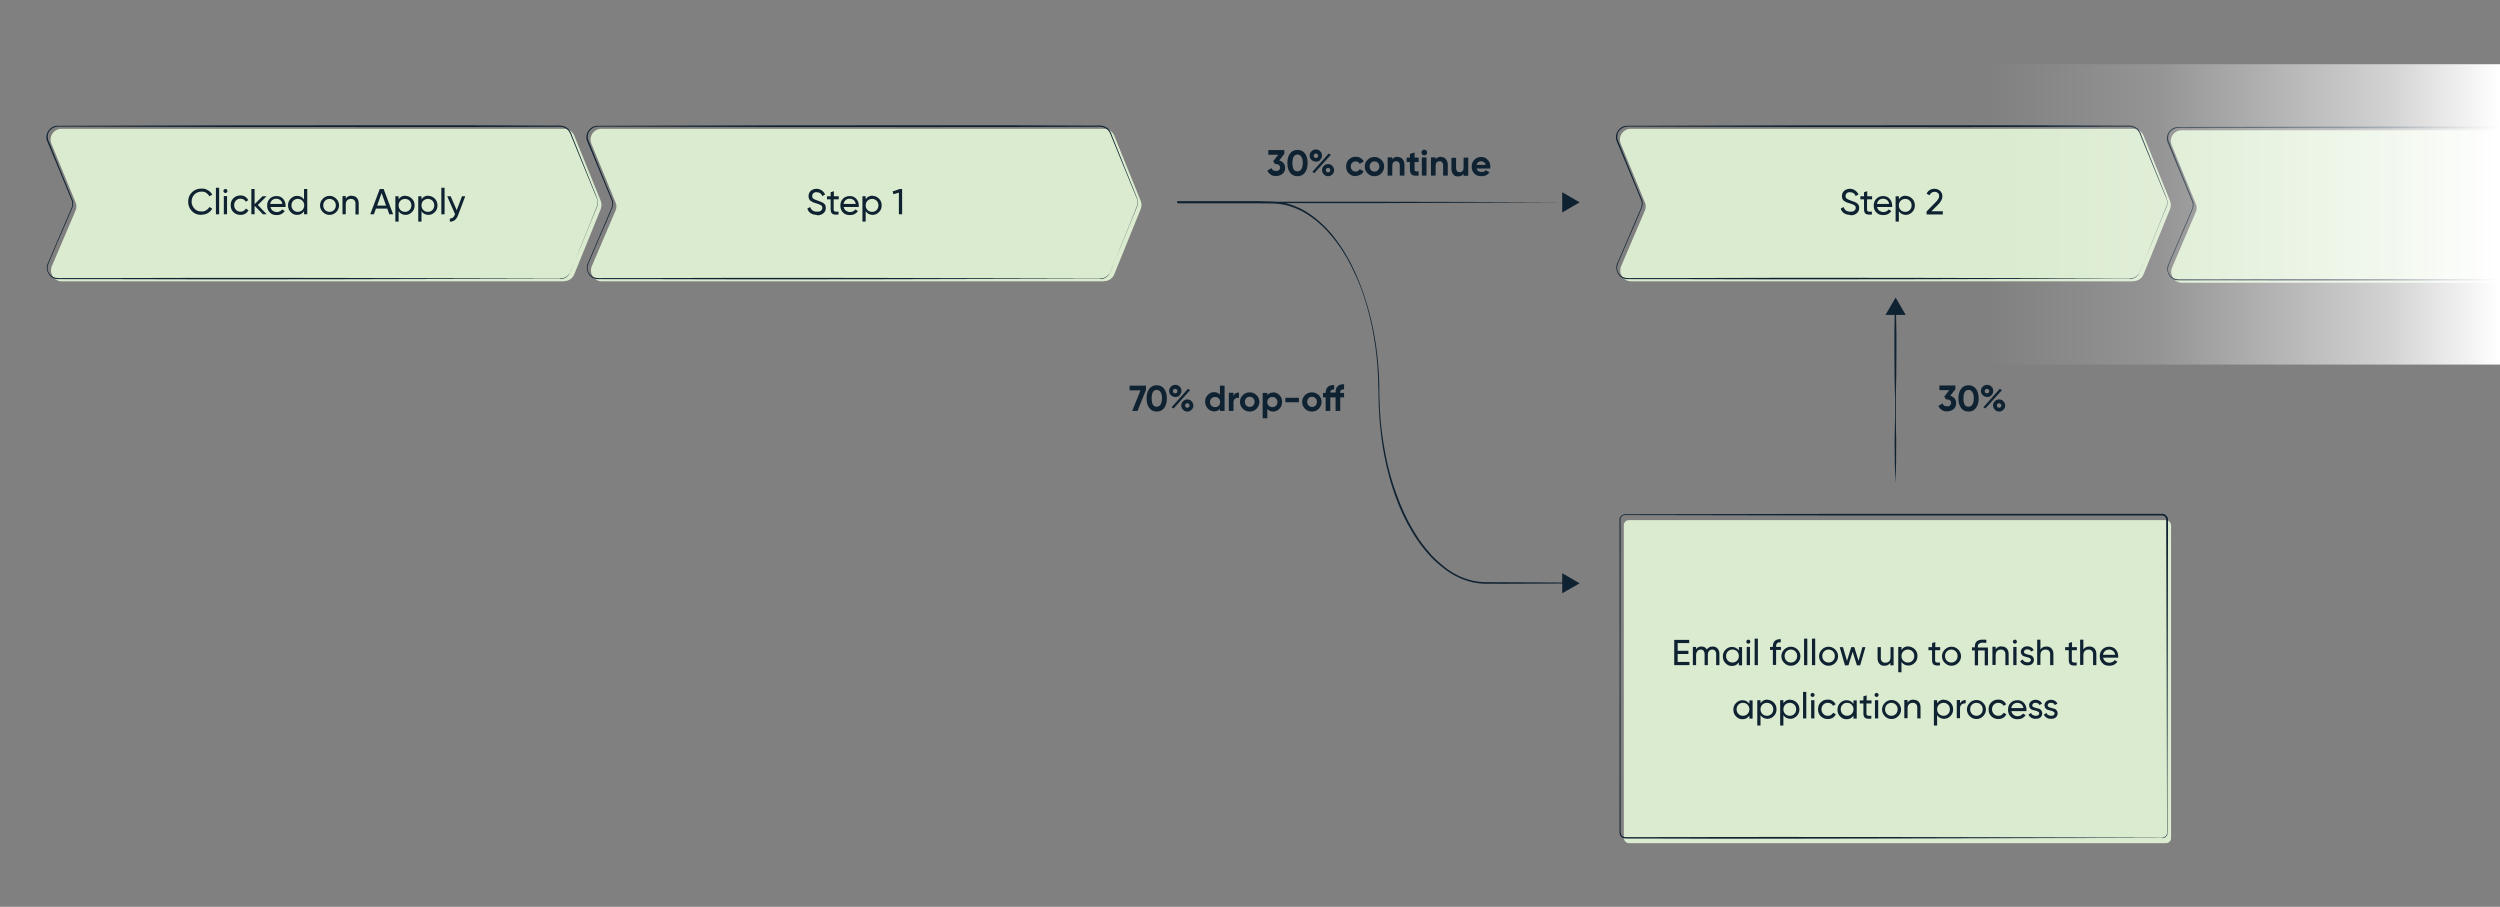 <?xml version="1.0" encoding="UTF-8"?>
<svg id="Layer_1" data-name="Layer 1" xmlns="http://www.w3.org/2000/svg" xmlns:xlink="http://www.w3.org/1999/xlink" version="1.1" viewBox="0 0 1234.3 447.7">
  <rect x="0" y="0" width="1234.3" height="447.7" fill="#808080" stroke="none"/>
  <defs>
    <style>
      .cls-1 {
        fill: url(#linear-gradient);
      }

      .cls-1, .cls-2, .cls-3 {
        stroke-width: 0px;
      }

      .cls-2 {
        fill: #daebcf;
      }

      .cls-3 {
        fill: #0f2232;
      }
    </style>
    <linearGradient id="linear-gradient" x1="1234.3" y1="105.8" x2="952.5" y2="105.8" gradientUnits="userSpaceOnUse">
      <stop offset="0" stop-color="#fff"/>
      <stop offset=".2" stop-color="rgba(255, 255, 255, .8)" stop-opacity=".8"/>
      <stop offset=".6" stop-color="rgba(255, 255, 255, .4)" stop-opacity=".4"/>
      <stop offset=".9" stop-color="rgba(255, 255, 255, 0)" stop-opacity="0"/>
      <stop offset="1" stop-color="#fff" stop-opacity="0"/>
    </linearGradient>
  </defs>
  <rect class="cls-2" x="801.7" y="256.8" width="270.2" height="159.5" rx="2.5" ry="2.5"/>
  <path class="cls-2" d="M278.5,138.9H30.5c-3.8,0-6.4-3.9-4.9-7.5l11.7-27.4c.6-1.3.6-2.8,0-4.1l-11.9-28.9c-1.5-3.5,1.1-7.4,4.9-7.4h248.2c2.2,0,4.1,1.3,5,3.3l13.1,32.3c.5,1.3.5,2.7,0,4l-13.1,32.3c-.8,2-2.8,3.3-5,3.3Z"/>
  <path class="cls-2" d="M545.2,138.9h-248.1c-3.8,0-6.4-3.9-4.9-7.5l11.7-27.4c.6-1.3.6-2.8,0-4.1l-11.9-28.9c-1.5-3.5,1.1-7.4,4.9-7.4h248.2c2.2,0,4.1,1.3,5,3.3l13.1,32.3c.5,1.3.5,2.7,0,4l-13.1,32.3c-.8,2-2.8,3.3-5,3.3Z"/>
  <path class="cls-2" d="M1053.4,138.9h-248.1c-3.8,0-6.4-3.9-4.9-7.5l11.7-27.4c.6-1.3.6-2.8,0-4.1l-11.9-28.9c-1.5-3.5,1.1-7.4,4.9-7.4h248.2c2.2,0,4.1,1.3,5,3.3l13.1,32.3c.5,1.3.5,2.7,0,4l-13.1,32.3c-.8,2-2.8,3.3-5,3.3Z"/>
  <path class="cls-3" d="M276.7,137.6c-72.6.2-157.9.5-230,.2,0,0-10.5,0-10.5,0,0,0-5.2,0-5.2,0-.9,0-1.7,0-2.6,0-3.8,0-6.4-4.4-4.8-7.8,3.4-7.9,7.9-18.5,11.3-26.4.8-1.5,1.1-3.3.4-4.9-2.5-6.2-9.5-22.9-12-29-1.5-3.6,1.5-7.8,5.4-7.6,0,0,83.6-.2,83.6-.2,43.5,0,113.9-.2,156.8.1,0,0,5.2,0,5.2,0,4.2-.3,6.9.7,8.2,5.2,3.6,8.9,8.1,20.2,11.7,29.1.7,1.6,1.4,3.4.8,5.2-2.6,6.5-5.3,12.9-7.9,19.4,0,0-4,9.7-4,9.7-.7,1.4-1.3,3.5-2.1,4.8-1,1.5-2.7,2.4-4.5,2.4h0ZM276.7,137.5c2.8,0,4.8-2.2,5.5-4.7,0,0,1-2.4,1-2.4,0,0,3.9-9.7,3.9-9.7,2.6-6.5,5.3-12.9,7.8-19.4.5-1.7-.1-3.3-.9-4.9-3.6-8.9-8.3-20.2-11.9-29-1.4-4.2-3.5-5.1-7.7-4.8,0,0-5.2,0-5.2,0-42.6.2-113.5.1-156.8.1,0,0-83.6-.2-83.6-.2-1.7,0-3.3.8-4.3,2.1-1,1.3-1.2,3.2-.6,4.7,0,0,3.9,9.7,3.9,9.7s7.9,19.4,7.9,19.4c.8,1.7.4,3.6-.4,5.2-1.4,3.2-4.7,11.2-6.2,14.4,0,0-4.1,9.6-4.1,9.6-.6,1.6-1.6,3.2-1.5,4.9,0,1.7,1.1,3.3,2.5,4.1,1.5.9,3.3.7,5,.7,0,0,5.2,0,5.2,0s10.5,0,10.5,0c72-.3,157.6,0,230,.2h0Z"/>
  <path class="cls-3" d="M543.3,137.6c-72.6.2-157.9.5-230,.2,0,0-10.5,0-10.5,0h-5.2c-.9,0-1.7,0-2.6,0-3.8,0-6.4-4.4-4.8-7.8,3.4-7.9,7.9-18.5,11.3-26.4.8-1.5,1.1-3.3.4-4.9-2.5-6.2-9.5-22.9-12-29-1.5-3.6,1.5-7.8,5.4-7.6,0,0,83.6-.2,83.6-.2,43.5,0,113.9-.2,156.8.1,0,0,5.2,0,5.2,0,4.2-.3,6.9.7,8.2,5.2,3.6,8.9,8.1,20.2,11.7,29.1.7,1.6,1.4,3.4.8,5.2-2.6,6.5-5.3,12.9-7.9,19.4,0,0-4,9.7-4,9.7-.7,1.4-1.3,3.5-2.1,4.8-1,1.5-2.7,2.4-4.5,2.4h0ZM543.3,137.5c2.8,0,4.8-2.2,5.5-4.7,0,0,1-2.4,1-2.4,0,0,3.9-9.7,3.9-9.7,2.6-6.5,5.3-12.9,7.8-19.4.5-1.7-.1-3.3-.9-4.9-3.6-8.9-8.3-20.2-11.9-29-1.4-4.2-3.5-5.1-7.7-4.8,0,0-5.2,0-5.2,0-42.6.2-113.5.1-156.8.1,0,0-83.6-.2-83.6-.2-1.7,0-3.3.8-4.3,2.1-1,1.3-1.2,3.2-.6,4.7l3.9,9.7,7.9,19.4c.8,1.7.4,3.6-.4,5.2-1.4,3.2-4.7,11.2-6.2,14.4,0,0-4.1,9.6-4.1,9.6-.6,1.6-1.6,3.2-1.5,4.9,0,1.7,1.1,3.3,2.5,4.1,1.5.9,3.3.7,5,.7,0,0,5.2,0,5.2,0s10.5,0,10.5,0c72-.3,157.6,0,230,.2h0Z"/>
  <path class="cls-3" d="M1051.6,137.6c-72.6.2-157.9.5-230,.2,0,0-10.5,0-10.5,0,0,0-5.2,0-5.2,0-.9,0-1.7,0-2.6,0-3.8,0-6.4-4.4-4.8-7.8,3.4-7.9,7.9-18.5,11.3-26.4.8-1.5,1.1-3.3.4-4.9-2.5-6.2-9.5-22.9-12-29-1.5-3.6,1.5-7.8,5.4-7.6,0,0,83.6-.2,83.6-.2,43.5,0,113.9-.2,156.8.1,0,0,5.2,0,5.2,0,4.2-.3,6.9.7,8.2,5.2,3.6,8.9,8.1,20.2,11.7,29.1.7,1.6,1.4,3.4.8,5.2-2.6,6.5-5.3,12.9-7.9,19.4,0,0-4,9.7-4,9.7-.7,1.4-1.3,3.5-2.1,4.8-1,1.5-2.7,2.4-4.5,2.4h0ZM1051.6,137.5c2.8,0,4.8-2.2,5.5-4.7,0,0,1-2.4,1-2.4,0,0,3.9-9.7,3.9-9.7,2.6-6.5,5.3-12.9,7.8-19.4.5-1.7-.1-3.3-.9-4.9-3.6-8.9-8.3-20.2-11.9-29-1.4-4.2-3.5-5.1-7.7-4.8,0,0-5.2,0-5.2,0-42.6.2-113.5.1-156.8.1,0,0-83.6-.2-83.6-.2-1.7,0-3.3.8-4.3,2.1-1,1.3-1.2,3.2-.6,4.7,0,0,3.9,9.7,3.9,9.7l7.9,19.4c.8,1.7.4,3.6-.4,5.2-1.4,3.2-4.7,11.2-6.2,14.4,0,0-4.1,9.6-4.1,9.6-.6,1.6-1.6,3.2-1.5,4.9,0,1.7,1.1,3.3,2.5,4.1,1.5.9,3.3.7,5,.7,0,0,5.2,0,5.2,0h10.5c72-.3,157.6-.1,230,.2h0Z"/>
  <path class="cls-2" d="M1325.4,139.6h-248.1c-3.8,0-6.4-3.9-4.9-7.5l11.7-27.4c.6-1.3.6-2.8,0-4.1l-11.9-28.9c-1.5-3.5,1.1-7.4,4.9-7.4h248.2c2.2,0,4.1,1.3,5,3.3l13.1,32.3c.5,1.3.5,2.7,0,4l-13.1,32.3c-.8,2-2.8,3.3-5,3.3Z"/>
  <path class="cls-3" d="M1323.6,138.2c-72.6.2-157.9.5-230,.2,0,0-10.5,0-10.5,0h-5.2c-.9,0-1.7,0-2.6,0-3.8,0-6.4-4.4-4.8-7.8,3.4-7.9,7.9-18.5,11.3-26.4.8-1.5,1.1-3.3.4-4.9-2.5-6.2-9.5-22.9-12-29-1.5-3.6,1.5-7.8,5.4-7.6,0,0,83.6-.2,83.6-.2,43.5,0,113.9-.2,156.8.1,0,0,5.2,0,5.2,0,4.2-.3,6.9.7,8.2,5.2,3.6,8.9,8.1,20.2,11.7,29.1.7,1.6,1.4,3.4.8,5.2-2.6,6.5-5.3,12.9-7.9,19.4l-4,9.7c-.7,1.4-1.3,3.5-2.1,4.8-1,1.5-2.7,2.4-4.5,2.4h0ZM1323.6,138.1c2.8,0,4.8-2.2,5.5-4.7,0,0,1-2.4,1-2.4l3.9-9.7c2.6-6.5,5.3-12.9,7.8-19.4.5-1.7-.1-3.3-.9-4.9-3.6-8.9-8.3-20.2-11.9-29-1.4-4.2-3.5-5.1-7.7-4.8,0,0-5.2,0-5.2,0-42.6.2-113.5.1-156.8.1,0,0-83.6-.2-83.6-.2-1.7,0-3.3.8-4.3,2.1-1,1.3-1.2,3.2-.6,4.7l3.9,9.7,7.9,19.4c.8,1.7.4,3.6-.4,5.2-1.4,3.2-4.7,11.2-6.2,14.4,0,0-4.1,9.6-4.1,9.6-.6,1.6-1.6,3.2-1.5,4.9,0,1.7,1.1,3.3,2.5,4.1,1.5.9,3.3.7,5,.7,0,0,5.2,0,5.2,0s10.5,0,10.5,0c72-.3,157.6,0,230,.2h0Z"/>
  <g>
    <path class="cls-3" d="M99.4,106.1c-1.9,0-3.5-.6-4.7-1.9s-1.8-2.8-1.8-4.6.6-3.4,1.8-4.6,2.8-1.9,4.7-1.9,2.2.3,3.2.8c1,.5,1.7,1.3,2.2,2.2l-1.4.8c-.4-.7-.9-1.2-1.6-1.7s-1.5-.6-2.3-.6c-1.4,0-2.6.5-3.5,1.4-.9.9-1.4,2.1-1.4,3.5s.5,2.5,1.4,3.5,2.1,1.4,3.5,1.4,1.6-.2,2.3-.6,1.2-1,1.6-1.6l1.4.8c-.5.9-1.3,1.7-2.2,2.2-1,.6-2,.8-3.2.8Z"/>
    <path class="cls-3" d="M106.6,105.8v-13.1h1.6v13.1h-1.6Z"/>
    <path class="cls-3" d="M111.3,95.3c-.3,0-.5-.1-.7-.3-.2-.2-.3-.4-.3-.7s.1-.5.3-.7.5-.3.7-.3.5.1.7.3.3.5.3.7-.1.5-.3.7c-.2.2-.4.3-.7.3ZM110.5,105.8v-9h1.6v9h-1.6Z"/>
    <path class="cls-3" d="M118.6,106.1c-1.3,0-2.5-.5-3.4-1.4s-1.3-2-1.3-3.4.4-2.5,1.3-3.4,2-1.4,3.4-1.4,1.7.2,2.4.6c.7.4,1.2,1,1.6,1.7l-1.3.8c-.2-.5-.6-.9-1-1.1-.5-.3-1-.4-1.6-.4-.9,0-1.6.3-2.2.9-.6.6-.9,1.4-.9,2.3s.3,1.6.9,2.3c.6.6,1.3.9,2.2.9s1.1-.1,1.6-.4c.5-.3.8-.7,1.1-1.1l1.3.8c-.4.7-.9,1.3-1.6,1.7s-1.5.6-2.4.6Z"/>
    <path class="cls-3" d="M131.7,105.8h-1.9l-4.1-4.2v4.2h-1.6v-12.5h1.6v7.5l3.9-3.9h2l-4.3,4.3,4.4,4.6Z"/>
    <path class="cls-3" d="M133.5,102.1c.2.8.5,1.4,1.1,1.9.6.4,1.3.7,2.1.7s2-.4,2.6-1.3l1.3.8c-.9,1.3-2.2,2-3.9,2s-2.6-.4-3.5-1.3c-.9-.9-1.3-2-1.3-3.4s.4-2.5,1.3-3.4c.9-.9,2-1.3,3.4-1.3s2.4.5,3.2,1.4,1.2,2,1.2,3.3,0,.5,0,.7h-7.5ZM136.5,98.1c-.8,0-1.5.2-2.1.7-.5.5-.9,1.1-1,1.9h6c-.1-.8-.5-1.5-1-1.9-.5-.4-1.2-.7-1.9-.7Z"/>
    <path class="cls-3" d="M150.1,93.3h1.6v12.5h-1.6v-1.5c-.8,1.2-1.9,1.8-3.4,1.8s-2.3-.5-3.2-1.4c-.9-.9-1.3-2-1.3-3.3s.4-2.4,1.3-3.3c.9-.9,1.9-1.4,3.2-1.4s2.6.6,3.4,1.8v-5.1ZM147,104.6c.9,0,1.7-.3,2.3-.9.6-.6.9-1.4.9-2.3s-.3-1.7-.9-2.3c-.6-.6-1.4-.9-2.3-.9s-1.6.3-2.2.9c-.6.6-.9,1.4-.9,2.3s.3,1.7.9,2.3c.6.6,1.4.9,2.2.9Z"/>
    <path class="cls-3" d="M166,104.7c-.9.9-2,1.4-3.3,1.4s-2.4-.5-3.3-1.4c-.9-.9-1.4-2-1.4-3.3s.5-2.4,1.4-3.3c.9-.9,2-1.4,3.3-1.4s2.4.5,3.3,1.4c.9.9,1.4,2,1.4,3.3s-.5,2.4-1.4,3.3ZM162.7,104.6c.9,0,1.6-.3,2.2-.9.6-.6.9-1.4.9-2.3s-.3-1.7-.9-2.3c-.6-.6-1.4-.9-2.2-.9s-1.6.3-2.2.9c-.6.6-.9,1.4-.9,2.3s.3,1.7.9,2.3c.6.6,1.4.9,2.2.9Z"/>
    <path class="cls-3" d="M173.7,96.7c1,0,1.9.3,2.5,1,.6.7.9,1.6.9,2.7v5.5h-1.6v-5.4c0-.7-.2-1.3-.6-1.7s-.9-.6-1.6-.6-1.4.2-1.9.7c-.5.5-.7,1.2-.7,2.2v4.7h-1.6v-9h1.6v1.3c.6-1,1.6-1.5,2.9-1.5Z"/>
    <path class="cls-3" d="M192.2,105.8l-1-2.8h-5.6l-1,2.8h-1.8l4.7-12.5h1.9l4.7,12.5h-1.8ZM186.1,101.5h4.5l-2.2-6.2-2.2,6.2Z"/>
    <path class="cls-3" d="M200.2,96.7c1.2,0,2.3.5,3.2,1.4.9.9,1.3,2,1.3,3.3s-.4,2.4-1.3,3.3c-.9.9-1.9,1.4-3.2,1.4s-2.6-.6-3.4-1.8v5.1h-1.6v-12.5h1.6v1.5c.8-1.2,1.9-1.8,3.4-1.8ZM200,104.6c.9,0,1.6-.3,2.2-.9.6-.6.9-1.4.9-2.3s-.3-1.7-.9-2.3c-.6-.6-1.4-.9-2.2-.9s-1.7.3-2.3.9c-.6.6-.9,1.4-.9,2.3s.3,1.7.9,2.3c.6.6,1.4.9,2.3.9Z"/>
    <path class="cls-3" d="M211.5,96.7c1.2,0,2.3.5,3.2,1.4.9.9,1.3,2,1.3,3.3s-.4,2.4-1.3,3.3c-.9.9-1.9,1.4-3.2,1.4s-2.6-.6-3.4-1.8v5.1h-1.6v-12.5h1.6v1.5c.8-1.2,1.9-1.8,3.4-1.8ZM211.3,104.6c.9,0,1.6-.3,2.2-.9.6-.6.9-1.4.9-2.3s-.3-1.7-.9-2.3c-.6-.6-1.4-.9-2.2-.9s-1.7.3-2.3.9c-.6.6-.9,1.4-.9,2.3s.3,1.7.9,2.3c.6.6,1.4.9,2.3.9Z"/>
    <path class="cls-3" d="M217.9,105.8v-13.1h1.6v13.1h-1.6Z"/>
    <path class="cls-3" d="M228,96.9h1.7l-3.6,9.5c-.4,1-.9,1.8-1.6,2.3-.7.5-1.5.8-2.4.7v-1.5c1.1,0,1.9-.5,2.4-1.8l.2-.3-3.9-8.9h1.7l3,6.9,2.6-6.9Z"/>
  </g>
  <g>
    <path class="cls-3" d="M403.3,106.1c-1.2,0-2.2-.3-3-.8-.8-.5-1.4-1.3-1.7-2.3l1.4-.8c.5,1.5,1.6,2.3,3.3,2.3s1.5-.2,2-.5.7-.8.7-1.4-.2-1-.7-1.3-1.2-.6-2.3-.9c-.5-.2-.9-.3-1.2-.4-.3,0-.6-.2-1-.5-.4-.2-.7-.4-.9-.6-.2-.2-.4-.5-.5-.9-.2-.4-.2-.8-.2-1.2,0-1.1.4-1.9,1.1-2.6.8-.6,1.7-1,2.8-1s1.8.3,2.6.8c.7.5,1.3,1.2,1.7,2l-1.4.8c-.5-1.3-1.5-1.9-2.8-1.9s-1.2.2-1.6.5c-.4.3-.6.8-.6,1.4s.2,1,.6,1.3c.4.3,1.1.6,2,.9.3.1.6.2.7.3.1,0,.4.1.7.2.3.1.5.2.7.3.1,0,.3.2.6.3.2.1.4.3.5.4.1.1.3.3.4.4.2.2.3.3.3.5,0,.2.1.4.2.6,0,.2,0,.5,0,.7,0,1.1-.4,2-1.2,2.6-.8.7-1.8,1-3.1,1Z"/>
    <path class="cls-3" d="M414,98.4h-2.4v4.9c0,.4,0,.8.3.9.2.2.4.3.8.3.4,0,.8,0,1.3,0v1.4c-1.4.2-2.4,0-3-.3-.6-.4-.9-1.2-.9-2.3v-4.9h-1.8v-1.5h1.8v-2l1.6-.5v2.5h2.4v1.5Z"/>
    <path class="cls-3" d="M416.5,102.1c.2.8.5,1.4,1.1,1.9.6.4,1.3.7,2.1.7s2-.4,2.6-1.3l1.3.8c-.9,1.3-2.2,2-3.9,2s-2.6-.4-3.5-1.3c-.9-.9-1.3-2-1.3-3.4s.4-2.5,1.3-3.4c.9-.9,2-1.3,3.4-1.3s2.4.5,3.2,1.4,1.2,2,1.2,3.3,0,.5,0,.7h-7.5ZM419.6,98.1c-.8,0-1.5.2-2.1.7-.5.5-.9,1.1-1,1.9h6c-.1-.8-.5-1.5-1-1.9-.5-.4-1.2-.7-1.9-.7Z"/>
    <path class="cls-3" d="M430.8,96.7c1.2,0,2.3.5,3.2,1.4.9.9,1.3,2,1.3,3.3s-.4,2.4-1.3,3.3c-.9.9-1.9,1.4-3.2,1.4s-2.6-.6-3.4-1.8v5.1h-1.6v-12.5h1.6v1.5c.8-1.2,1.9-1.8,3.4-1.8ZM430.6,104.6c.9,0,1.6-.3,2.2-.9.6-.6.9-1.4.9-2.3s-.3-1.7-.9-2.3c-.6-.6-1.4-.9-2.2-.9s-1.7.3-2.3.9c-.6.6-.9,1.4-.9,2.3s.3,1.7.9,2.3c.6.6,1.4.9,2.3.9Z"/>
    <path class="cls-3" d="M444,93.3h1.4v12.5h-1.6v-10.7l-2.7.8-.4-1.4,3.3-1.1Z"/>
  </g>
  <g>
    <path class="cls-3" d="M633.9,76.2l-2.3,3c.9.3,1.6.7,2.1,1.3.5.6.8,1.4.8,2.3,0,1.3-.4,2.3-1.3,3-.8.7-1.9,1.1-3.2,1.1s-1.9-.2-2.6-.7c-.8-.5-1.3-1.1-1.7-2l2.1-1.2c.3,1,1,1.4,2.2,1.4s1.1-.2,1.5-.5c.4-.3.5-.7.5-1.2s-.2-.9-.5-1.2c-.4-.3-.8-.5-1.5-.5h-.5l-.9-1.4,2.5-3.2h-4.9v-2.3h7.9v2Z"/>
    <path class="cls-3" d="M640.6,87c-1.6,0-2.8-.6-3.7-1.8-.9-1.2-1.3-2.8-1.3-4.7s.4-3.5,1.3-4.7c.9-1.2,2.1-1.8,3.7-1.8s2.8.6,3.7,1.8c.9,1.2,1.3,2.8,1.3,4.7s-.4,3.5-1.3,4.7c-.9,1.2-2.1,1.8-3.7,1.8ZM643.2,80.5c0-1.3-.2-2.4-.7-3.1-.4-.7-1.1-1.1-1.9-1.1s-1.5.4-1.9,1.1-.6,1.7-.6,3.1.2,2.4.6,3.1c.4.7,1.1,1,1.9,1s1.5-.4,1.9-1.1c.4-.7.7-1.7.7-3Z"/>
    <path class="cls-3" d="M651.8,79c-.6.6-1.3.8-2.1.8s-1.6-.3-2.2-.9c-.6-.6-.9-1.3-.9-2.1s.3-1.5.9-2.1c.6-.6,1.3-.9,2.2-.9s1.6.3,2.1.9c.6.5.9,1.2.9,2.1s-.3,1.5-.9,2.1ZM649,85.5l-1.1-.6,8.1-9.1,1.1.6-8.2,9.1ZM648.9,77.7c.2.2.5.3.8.3s.6-.1.8-.3c.2-.2.3-.5.3-.8s-.1-.6-.3-.8c-.2-.2-.5-.3-.8-.3s-.6.1-.8.3c-.2.2-.3.5-.3.8s.1.6.3.8ZM658.7,84c0,.8-.3,1.5-.9,2.1s-1.3.9-2.1.9-1.6-.3-2.1-.9-.9-1.3-.9-2.1.3-1.5.9-2.1,1.3-.9,2.1-.9,1.6.3,2.1.9.9,1.3.9,2.1ZM656.5,84.8c.2-.2.3-.5.3-.8s-.1-.6-.3-.8c-.2-.2-.5-.3-.8-.3s-.6.1-.8.3c-.2.2-.3.5-.3.8s.1.6.3.8c.2.2.5.3.8.3s.6-.1.8-.3Z"/>
    <path class="cls-3" d="M669.3,87c-1.3,0-2.5-.5-3.4-1.4-.9-.9-1.3-2-1.3-3.4s.4-2.5,1.3-3.4c.9-.9,2-1.4,3.4-1.4s1.7.2,2.4.6c.7.4,1.3,1,1.6,1.7l-2,1.2c-.2-.4-.4-.7-.8-.9s-.8-.3-1.2-.3c-.7,0-1.3.2-1.7.7-.5.5-.7,1-.7,1.8s.2,1.3.7,1.8c.5.5,1,.7,1.7.7s.9-.1,1.2-.3c.4-.2.6-.5.8-.9l2,1.1c-.4.7-.9,1.3-1.7,1.7s-1.5.6-2.4.6Z"/>
    <path class="cls-3" d="M682,85.6c-.9.9-2,1.4-3.4,1.4s-2.5-.5-3.4-1.4c-.9-.9-1.4-2-1.4-3.4s.5-2.4,1.4-3.3c.9-.9,2-1.4,3.4-1.4s2.4.5,3.4,1.4c.9.9,1.4,2,1.4,3.3s-.5,2.4-1.4,3.4ZM676.9,84c.5.5,1,.7,1.7.7s1.3-.2,1.7-.7c.5-.5.7-1.1.7-1.8s-.2-1.3-.7-1.8-1-.7-1.7-.7-1.3.2-1.7.7c-.5.5-.7,1.1-.7,1.8s.2,1.3.7,1.8Z"/>
    <path class="cls-3" d="M690,77.5c1,0,1.8.3,2.4,1,.6.7,1,1.6,1,2.7v5.5h-2.3v-5.2c0-.6-.2-1-.5-1.4-.3-.3-.7-.5-1.3-.5s-1.1.2-1.4.6c-.4.4-.5.9-.5,1.7v4.8h-2.3v-9h2.3v1c.5-.8,1.4-1.3,2.7-1.3Z"/>
    <path class="cls-3" d="M700.4,77.8v2.2h-2v3.7c0,.3,0,.5.2.7.2.1.4.2.7.2.3,0,.7,0,1.1,0v2.1c-1.6.2-2.7,0-3.3-.4s-1-1.3-1-2.6v-3.7h-1.6v-2.2h1.6v-1.8l2.3-.7v2.5h2Z"/>
    <path class="cls-3" d="M703.2,76.7c-.4,0-.7-.1-1-.4-.3-.3-.4-.6-.4-1s.1-.7.4-1c.3-.3.6-.4,1-.4s.7.1,1,.4c.3.3.4.6.4,1s-.1.7-.4,1c-.3.3-.6.4-1,.4ZM704.3,86.7h-2.3v-9h2.3v9Z"/>
    <path class="cls-3" d="M711.4,77.5c1,0,1.8.3,2.4,1,.6.7,1,1.6,1,2.7v5.5h-2.3v-5.2c0-.6-.2-1-.5-1.4-.3-.3-.7-.5-1.3-.5s-1.1.2-1.4.6c-.4.4-.5.9-.5,1.7v4.8h-2.3v-9h2.3v1c.5-.8,1.4-1.3,2.7-1.3Z"/>
    <path class="cls-3" d="M722.6,82.6v-4.8h2.3v9h-2.3v-1c-.5.8-1.4,1.3-2.7,1.3s-1.8-.3-2.4-1c-.6-.7-.9-1.6-.9-2.7v-5.5h2.3v5.2c0,.6.2,1,.5,1.4s.7.5,1.3.5,1.1-.2,1.4-.6c.4-.4.5-.9.5-1.7Z"/>
    <path class="cls-3" d="M735.7,83.2h-6.7c.3,1.1,1.1,1.7,2.5,1.7s1.5-.3,2-.9l1.9,1.1c-.9,1.3-2.2,1.9-3.9,1.9s-2.7-.4-3.6-1.3-1.3-2-1.3-3.4.4-2.5,1.3-3.4c.9-.9,2-1.4,3.4-1.4s2.4.5,3.2,1.4c.9.9,1.3,2,1.3,3.4s0,.6,0,.9ZM728.9,81.4h4.6c-.1-.6-.4-1-.8-1.3-.4-.3-.9-.5-1.4-.5s-1.1.2-1.5.5c-.4.3-.7.8-.8,1.3Z"/>
  </g>
  <g>
    <path class="cls-3" d="M557.7,192.8v-2.4h8.1v2.1l-4.2,10.4h-2.6l4.1-10.2h-5.3Z"/>
    <path class="cls-3" d="M571.1,203.2c-1.6,0-2.8-.6-3.7-1.8-.9-1.2-1.3-2.8-1.3-4.7s.4-3.5,1.3-4.7c.9-1.2,2.1-1.8,3.7-1.8s2.8.6,3.7,1.8c.9,1.2,1.3,2.8,1.3,4.7s-.4,3.5-1.3,4.7c-.9,1.2-2.1,1.8-3.7,1.8ZM573.7,196.7c0-1.3-.2-2.4-.7-3.1-.4-.7-1.1-1.1-1.9-1.1s-1.5.4-1.9,1.1-.6,1.7-.6,3.1.2,2.4.6,3.1c.4.7,1.1,1,1.9,1s1.5-.4,1.9-1.1c.4-.7.7-1.7.7-3Z"/>
    <path class="cls-3" d="M582.4,195.2c-.6.6-1.3.8-2.1.8s-1.6-.3-2.2-.9c-.6-.6-.9-1.3-.9-2.1s.3-1.5.9-2.1c.6-.6,1.3-.9,2.2-.9s1.6.3,2.1.9c.6.5.9,1.2.9,2.1s-.3,1.5-.9,2.1ZM579.5,201.7l-1.1-.6,8.1-9.1,1.1.6-8.2,9.1ZM579.4,193.9c.2.2.5.3.8.3s.6-.1.8-.3c.2-.2.3-.5.3-.8s-.1-.6-.3-.8c-.2-.2-.5-.3-.8-.3s-.6.1-.8.3c-.2.2-.3.5-.3.8s.1.6.3.8ZM589.2,200.2c0,.8-.3,1.5-.9,2.1s-1.3.9-2.1.9-1.6-.3-2.1-.9-.9-1.3-.9-2.1.3-1.5.9-2.1,1.3-.9,2.1-.9,1.6.3,2.1.9.9,1.3.9,2.1ZM587,201c.2-.2.3-.5.3-.8s-.1-.6-.3-.8c-.2-.2-.5-.3-.8-.3s-.6.1-.8.3c-.2.2-.3.5-.3.8s.1.6.3.8c.2.2.5.3.8.3s.6-.1.8-.3Z"/>
    <path class="cls-3" d="M602.3,195v-4.6h2.3v12.5h-2.3v-1.1c-.7.9-1.6,1.3-2.9,1.3s-2.2-.5-3.1-1.4c-.8-.9-1.3-2-1.3-3.4s.4-2.4,1.3-3.3c.9-.9,1.9-1.4,3.1-1.4s2.2.4,2.9,1.3ZM598.1,200.3c.5.5,1.1.7,1.8.7s1.3-.2,1.8-.7c.5-.5.7-1.1.7-1.8s-.2-1.3-.7-1.8c-.5-.5-1.1-.7-1.8-.7s-1.3.2-1.8.7c-.5.5-.7,1.1-.7,1.8s.2,1.3.7,1.8Z"/>
    <path class="cls-3" d="M609,194v1.5c.2-.6.5-1,1-1.3s1-.4,1.7-.4v2.6c-.7,0-1.3,0-1.9.4-.5.4-.8,1-.8,1.8v4.3h-2.3v-9h2.3Z"/>
    <path class="cls-3" d="M620.4,201.8c-.9.9-2,1.4-3.4,1.4s-2.5-.5-3.4-1.4c-.9-.9-1.4-2-1.4-3.4s.5-2.4,1.4-3.3c.9-.9,2-1.4,3.4-1.4s2.4.5,3.4,1.4c.9.9,1.4,2,1.4,3.3s-.5,2.4-1.4,3.4ZM615.3,200.2c.5.5,1,.7,1.7.7s1.3-.2,1.7-.7c.5-.5.7-1.1.7-1.8s-.2-1.3-.7-1.8-1-.7-1.7-.7-1.3.2-1.7.7c-.5.5-.7,1.1-.7,1.8s.2,1.3.7,1.8Z"/>
    <path class="cls-3" d="M628.6,193.7c1.2,0,2.2.5,3.1,1.4.9.9,1.3,2,1.3,3.3s-.4,2.5-1.3,3.4c-.8.9-1.9,1.4-3.1,1.4s-2.2-.4-2.9-1.3v4.6h-2.3v-12.5h2.3v1.1c.7-.9,1.6-1.3,2.9-1.3ZM626.4,200.3c.5.5,1.1.7,1.8.7s1.3-.2,1.8-.7c.5-.5.7-1.1.7-1.8s-.2-1.3-.7-1.8c-.5-.5-1.1-.7-1.8-.7s-1.3.2-1.8.7c-.5.5-.7,1.1-.7,1.8s.2,1.3.7,1.8Z"/>
    <path class="cls-3" d="M641.3,198.6h-6.7v-2.2h6.7v2.2Z"/>
    <path class="cls-3" d="M651.1,201.8c-.9.9-2,1.4-3.4,1.4s-2.5-.5-3.4-1.4c-.9-.9-1.4-2-1.4-3.4s.5-2.4,1.4-3.3c.9-.9,2-1.4,3.4-1.4s2.4.5,3.4,1.4c.9.9,1.4,2,1.4,3.3s-.5,2.4-1.4,3.4ZM646.1,200.2c.5.5,1,.7,1.7.7s1.3-.2,1.7-.7c.5-.5.7-1.1.7-1.8s-.2-1.3-.7-1.8-1-.7-1.7-.7-1.3.2-1.7.7c-.5.5-.7,1.1-.7,1.8s.2,1.3.7,1.8Z"/>
    <path class="cls-3" d="M663.6,190v2.2c-1.3,0-1.9.4-1.9,1.5v.3h1.9v2.2h-1.9v6.7h-2.3v-6.7h-2.6v6.7h-2.3v-6.7h-1.3v-2.2h1.3c0-1.4.4-2.3,1.1-3s1.8-.9,3.1-.9v2.2c-1.3,0-1.9.4-1.9,1.5h0c0,0,2.6,0,2.6,0v-.3c0-1.3.4-2.2,1.1-2.9s1.8-.9,3.1-.9Z"/>
  </g>
  <g>
    <path class="cls-3" d="M965.2,192.4l-2.3,3c.9.3,1.6.7,2.1,1.3.5.6.8,1.4.8,2.3,0,1.3-.4,2.3-1.3,3-.8.7-1.9,1.1-3.2,1.1s-1.9-.2-2.6-.7c-.8-.5-1.3-1.1-1.7-2l2.1-1.2c.3,1,1,1.4,2.2,1.4s1.1-.2,1.5-.5c.4-.3.5-.7.5-1.2s-.2-.9-.5-1.2c-.4-.3-.8-.5-1.5-.5h-.5l-.9-1.4,2.5-3.2h-4.9v-2.3h7.9v2Z"/>
    <path class="cls-3" d="M971.9,203.2c-1.6,0-2.8-.6-3.7-1.8-.9-1.2-1.3-2.8-1.3-4.7s.4-3.5,1.3-4.7c.9-1.2,2.1-1.8,3.7-1.8s2.8.6,3.7,1.8c.9,1.2,1.3,2.8,1.3,4.7s-.4,3.5-1.3,4.7c-.9,1.2-2.1,1.8-3.7,1.8ZM974.5,196.7c0-1.3-.2-2.4-.7-3.1-.4-.7-1.1-1.1-1.9-1.1s-1.5.4-1.9,1.1-.6,1.7-.6,3.1.2,2.4.6,3.1c.4.7,1.1,1,1.9,1s1.5-.4,1.9-1.1c.4-.7.7-1.7.7-3Z"/>
    <path class="cls-3" d="M983.2,195.2c-.6.6-1.3.8-2.1.8s-1.6-.3-2.2-.9c-.6-.6-.9-1.3-.9-2.1s.3-1.5.9-2.1c.6-.6,1.3-.9,2.2-.9s1.6.3,2.1.9c.6.5.9,1.2.9,2.1s-.3,1.5-.9,2.1ZM980.3,201.7l-1.1-.6,8.1-9.1,1.1.6-8.2,9.1ZM980.2,193.9c.2.2.5.3.8.3s.6-.1.8-.3c.2-.2.3-.5.3-.8s-.1-.6-.3-.8c-.2-.2-.5-.3-.8-.3s-.6.1-.8.3c-.2.2-.3.5-.3.8s.1.6.3.8ZM990,200.2c0,.8-.3,1.5-.9,2.1s-1.3.9-2.1.9-1.6-.3-2.1-.9-.9-1.3-.9-2.1.3-1.5.9-2.1,1.3-.9,2.1-.9,1.6.3,2.1.9.9,1.3.9,2.1ZM987.8,201c.2-.2.3-.5.3-.8s-.1-.6-.3-.8c-.2-.2-.5-.3-.8-.3s-.6.1-.8.3c-.2.2-.3.5-.3.8s.1.6.3.8c.2.2.5.3.8.3s.6-.1.8-.3Z"/>
  </g>
  <g>
    <path class="cls-3" d="M913.5,106.1c-1.2,0-2.2-.3-3-.8-.8-.5-1.4-1.3-1.7-2.3l1.4-.8c.5,1.5,1.6,2.3,3.3,2.3s1.5-.2,2-.5c.5-.4.7-.8.7-1.4s-.2-1-.7-1.3c-.5-.3-1.2-.6-2.3-.9-.5-.2-.9-.3-1.2-.4-.3,0-.6-.2-1-.5-.4-.2-.7-.4-.9-.6-.2-.2-.4-.5-.5-.9-.2-.4-.2-.8-.2-1.2,0-1.1.4-1.9,1.1-2.6.8-.6,1.7-1,2.8-1s1.8.3,2.6.8c.7.5,1.3,1.2,1.7,2l-1.4.8c-.5-1.3-1.5-1.9-2.8-1.9s-1.2.2-1.6.5c-.4.3-.6.8-.6,1.4s.2,1,.6,1.3c.4.3,1.1.6,2,.9.3.1.6.2.7.3.1,0,.4.1.7.2s.5.2.7.3.3.2.6.3c.2.1.4.3.5.4.1.1.3.3.4.4s.3.3.3.5c0,.2.1.4.2.6,0,.2,0,.5,0,.7,0,1.1-.4,2-1.2,2.6-.8.7-1.8,1-3.1,1Z"/>
    <path class="cls-3" d="M924.2,98.4h-2.4v4.9c0,.4,0,.8.3.9.2.2.4.3.8.3.4,0,.8,0,1.3,0v1.4c-1.4.2-2.4,0-3-.3-.6-.4-.9-1.2-.9-2.3v-4.9h-1.8v-1.5h1.8v-2l1.6-.5v2.5h2.4v1.5Z"/>
    <path class="cls-3" d="M926.7,102.1c.2.8.5,1.4,1.1,1.9.6.4,1.3.7,2.1.7s2-.4,2.6-1.3l1.3.8c-.9,1.3-2.2,2-3.9,2s-2.6-.4-3.5-1.3c-.9-.9-1.3-2-1.3-3.4s.4-2.5,1.3-3.4c.9-.9,2-1.3,3.4-1.3s2.4.5,3.2,1.4c.8.9,1.2,2,1.2,3.3s0,.5,0,.7h-7.5ZM929.8,98.1c-.8,0-1.5.2-2.1.7-.5.5-.9,1.1-1,1.9h6c-.1-.8-.5-1.5-1-1.9-.5-.4-1.2-.7-1.9-.7Z"/>
    <path class="cls-3" d="M940.9,96.7c1.2,0,2.3.5,3.2,1.4.9.9,1.3,2,1.3,3.3s-.4,2.4-1.3,3.3c-.9.9-1.9,1.4-3.2,1.4s-2.6-.6-3.4-1.8v5.1h-1.6v-12.5h1.6v1.5c.8-1.2,1.9-1.8,3.4-1.8ZM940.7,104.6c.9,0,1.6-.3,2.2-.9.6-.6.9-1.4.9-2.3s-.3-1.7-.9-2.3c-.6-.6-1.4-.9-2.2-.9s-1.7.3-2.3.9c-.6.6-.9,1.4-.9,2.3s.3,1.7.9,2.3c.6.6,1.4.9,2.3.9Z"/>
    <path class="cls-3" d="M951.2,105.8v-1.4l4.4-4.5c1.2-1.2,1.8-2.2,1.8-3s-.2-1.3-.6-1.6c-.4-.4-1-.6-1.6-.6-1.2,0-2,.6-2.6,1.7l-1.4-.8c.4-.8.9-1.4,1.6-1.8.7-.4,1.5-.6,2.3-.6s2,.3,2.7,1c.8.7,1.2,1.6,1.2,2.8s-.7,2.6-2.2,4.1l-3.2,3.2h5.6v1.6h-8.1Z"/>
  </g>
  <g>
    <path class="cls-3" d="M828.3,326.8h5.8v1.6h-7.5v-12.5h7.4v1.6h-5.7v3.8h5.3v1.6h-5.3v4Z"/>
    <path class="cls-3" d="M845.6,319.2c1,0,1.8.3,2.4,1,.6.7.9,1.5.9,2.6v5.6h-1.6v-5.5c0-.7-.2-1.2-.5-1.6-.4-.4-.8-.6-1.4-.6s-1.2.2-1.6.7c-.4.4-.6,1.1-.6,2v5h-1.6v-5.5c0-.7-.2-1.2-.5-1.6-.3-.4-.8-.6-1.4-.6s-1.2.2-1.6.7c-.4.5-.7,1.1-.7,2v5h-1.6v-9h1.6v1.2c.6-1,1.5-1.4,2.7-1.4s2.1.5,2.6,1.5c.6-1,1.6-1.5,2.8-1.5Z"/>
    <path class="cls-3" d="M858.5,319.5h1.6v9h-1.6v-1.5c-.8,1.2-1.9,1.8-3.4,1.8s-2.3-.5-3.2-1.4-1.3-2-1.3-3.3.4-2.4,1.3-3.3,1.9-1.4,3.2-1.4,2.6.6,3.4,1.8v-1.5ZM855.3,327.1c.9,0,1.7-.3,2.3-.9.6-.6.9-1.4.9-2.3s-.3-1.7-.9-2.3c-.6-.6-1.4-.9-2.3-.9s-1.6.3-2.2.9c-.6.6-.9,1.4-.9,2.3s.3,1.7.9,2.3c.6.6,1.4.9,2.2.9Z"/>
    <path class="cls-3" d="M863.2,317.8c-.3,0-.5-.1-.7-.3-.2-.2-.3-.4-.3-.7s.1-.5.3-.7.5-.3.7-.3.5.1.7.3.3.5.3.7-.1.5-.3.7c-.2.2-.4.3-.7.3ZM862.4,328.4v-9h1.6v9h-1.6Z"/>
    <path class="cls-3" d="M866.3,328.4v-13.1h1.6v13.1h-1.6Z"/>
    <path class="cls-3" d="M879.3,317.1c-1.6-.1-2.4.5-2.4,2v.3h2.4v1.5h-2.4v7.4h-1.6v-7.4h-1.4v-1.5h1.4v-.3c0-1.2.3-2.1,1-2.7.7-.6,1.6-.9,2.9-.8v1.5Z"/>
    <path class="cls-3" d="M887.5,327.3c-.9.9-2,1.4-3.3,1.4s-2.4-.5-3.3-1.4-1.4-2-1.4-3.3.5-2.4,1.4-3.3,2-1.4,3.3-1.4,2.4.5,3.3,1.4,1.4,2,1.4,3.3-.5,2.4-1.4,3.3ZM884.2,327.1c.9,0,1.6-.3,2.2-.9.6-.6.9-1.4.9-2.3s-.3-1.7-.9-2.3c-.6-.6-1.4-.9-2.2-.9s-1.6.3-2.2.9c-.6.6-.9,1.4-.9,2.3s.3,1.7.9,2.3c.6.6,1.4.9,2.2.9Z"/>
    <path class="cls-3" d="M890.7,328.4v-13.1h1.6v13.1h-1.6Z"/>
    <path class="cls-3" d="M894.6,328.4v-13.1h1.6v13.1h-1.6Z"/>
    <path class="cls-3" d="M906.1,327.3c-.9.9-2,1.4-3.3,1.4s-2.4-.5-3.3-1.4-1.4-2-1.4-3.3.5-2.4,1.4-3.3,2-1.4,3.3-1.4,2.4.5,3.3,1.4,1.4,2,1.4,3.3-.5,2.4-1.4,3.3ZM902.8,327.1c.9,0,1.6-.3,2.2-.9.6-.6.9-1.4.9-2.3s-.3-1.7-.9-2.3c-.6-.6-1.4-.9-2.2-.9s-1.6.3-2.2.9c-.6.6-.9,1.4-.9,2.3s.3,1.7.9,2.3c.6.6,1.4.9,2.2.9Z"/>
    <path class="cls-3" d="M919.5,319.5h1.5l-2.6,9h-1.6l-2.1-6.7-2.1,6.7h-1.7l-2.6-9h1.6l2,6.8,2.1-6.8h1.5l2.1,6.8,1.9-6.8Z"/>
    <path class="cls-3" d="M933.3,319.5h1.6v9h-1.6v-1.3c-.6,1-1.6,1.5-2.9,1.5s-1.9-.3-2.5-1-.9-1.6-.9-2.7v-5.5h1.6v5.4c0,.7.2,1.3.6,1.7.4.4.9.6,1.6.6s1.4-.2,1.9-.7c.5-.5.7-1.2.7-2.2v-4.7Z"/>
    <path class="cls-3" d="M942.2,319.2c1.2,0,2.3.5,3.2,1.4.9.9,1.3,2,1.3,3.3s-.4,2.4-1.3,3.3c-.9.9-1.9,1.4-3.2,1.4s-2.6-.6-3.4-1.8v5.1h-1.6v-12.5h1.6v1.5c.8-1.2,1.9-1.8,3.4-1.8ZM942,327.1c.9,0,1.6-.3,2.2-.9.6-.6.9-1.4.9-2.3s-.3-1.7-.9-2.3c-.6-.6-1.4-.9-2.2-.9s-1.7.3-2.3.9c-.6.6-.9,1.4-.9,2.3s.3,1.7.9,2.3c.6.6,1.4.9,2.3.9Z"/>
    <path class="cls-3" d="M957.8,321h-2.4v4.9c0,.4,0,.8.3.9.2.2.4.3.8.3.4,0,.8,0,1.3,0v1.4c-1.4.2-2.4,0-3-.3-.6-.4-.9-1.2-.9-2.3v-4.9h-1.8v-1.5h1.8v-2l1.6-.5v2.5h2.4v1.5Z"/>
    <path class="cls-3" d="M966.8,327.3c-.9.9-2,1.4-3.3,1.4s-2.4-.5-3.3-1.4-1.4-2-1.4-3.3.5-2.4,1.4-3.3,2-1.4,3.3-1.4,2.4.5,3.3,1.4,1.4,2,1.4,3.3-.5,2.4-1.4,3.3ZM963.4,327.1c.9,0,1.6-.3,2.2-.9.6-.6.9-1.4.9-2.3s-.3-1.7-.9-2.3c-.6-.6-1.4-.9-2.2-.9s-1.6.3-2.2.9c-.6.6-.9,1.4-.9,2.3s.3,1.7.9,2.3c.6.6,1.4.9,2.2.9Z"/>
    <path class="cls-3" d="M981.5,319.5v9h-1.6v-7.4h-3.3v7.4h-1.6v-7.4h-1.4v-1.5h1.4v-.3c0-2.4,1.3-3.5,3.9-3.5s1.1,0,1.8.2v1.4c-.7,0-1.3-.1-1.8-.1-.8,0-1.4.2-1.8.5-.4.3-.6.8-.6,1.6v.3h4.9Z"/>
    <path class="cls-3" d="M988.3,319.2c1,0,1.9.3,2.5,1s.9,1.6.9,2.7v5.5h-1.6v-5.4c0-.7-.2-1.3-.6-1.7-.4-.4-.9-.6-1.6-.6s-1.4.2-1.9.7c-.5.5-.7,1.2-.7,2.2v4.7h-1.6v-9h1.6v1.3c.6-1,1.6-1.5,2.9-1.5Z"/>
    <path class="cls-3" d="M994.8,317.8c-.3,0-.5-.1-.7-.3-.2-.2-.3-.4-.3-.7s.1-.5.3-.7.5-.3.7-.3.5.1.7.3.3.5.3.7-.1.5-.3.7c-.2.2-.4.3-.7.3ZM994,328.4v-9h1.6v9h-1.6Z"/>
    <path class="cls-3" d="M999.2,321.8c0,.3.2.6.5.8s.8.4,1.3.5c.5.1,1,.3,1.5.4.5.1.9.4,1.2.8s.5.9.5,1.5-.3,1.5-.9,2-1.4.7-2.4.7-1.6-.2-2.2-.6c-.6-.4-1.1-.9-1.3-1.5l1.3-.8c.1.4.4.8.8,1s.9.4,1.4.4.9,0,1.3-.3c.3-.2.5-.5.5-.9s-.2-.6-.5-.8c-.3-.2-.8-.4-1.2-.5-.5-.1-1-.3-1.5-.4s-.9-.4-1.3-.8c-.3-.4-.5-.9-.5-1.5s.3-1.4.9-1.9c.6-.5,1.4-.8,2.3-.8s1.4.2,1.9.5c.6.3,1,.8,1.3,1.4l-1.3.7c-.3-.8-1-1.1-1.9-1.1s-.8.1-1.1.3-.5.5-.5.9Z"/>
    <path class="cls-3" d="M1010.4,319.2c1,0,1.9.3,2.5,1s.9,1.6.9,2.7v5.5h-1.6v-5.4c0-.7-.2-1.3-.6-1.7-.4-.4-.9-.6-1.6-.6s-1.4.2-1.9.7c-.5.5-.7,1.2-.7,2.2v4.7h-1.6v-12.5h1.6v4.9c.6-1,1.6-1.5,2.9-1.5Z"/>
    <path class="cls-3" d="M1025.3,321h-2.4v4.9c0,.4,0,.8.3.9.2.2.4.3.8.3.4,0,.8,0,1.3,0v1.4c-1.4.2-2.4,0-3-.3-.6-.4-.9-1.2-.9-2.3v-4.9h-1.8v-1.5h1.8v-2l1.6-.5v2.5h2.4v1.5Z"/>
    <path class="cls-3" d="M1031.6,319.2c1,0,1.9.3,2.5,1s.9,1.6.9,2.7v5.5h-1.6v-5.4c0-.7-.2-1.3-.6-1.7-.4-.4-.9-.6-1.6-.6s-1.4.2-1.9.7c-.5.5-.7,1.2-.7,2.2v4.7h-1.6v-12.5h1.6v4.9c.6-1,1.6-1.5,2.9-1.5Z"/>
    <path class="cls-3" d="M1038.3,324.6c.2.8.5,1.4,1.1,1.9s1.3.7,2.1.7,2-.4,2.6-1.3l1.3.8c-.9,1.3-2.2,2-3.9,2s-2.6-.4-3.5-1.3c-.9-.9-1.3-2-1.3-3.4s.4-2.5,1.3-3.4c.9-.9,2-1.3,3.4-1.3s2.4.5,3.2,1.4,1.2,2,1.2,3.3,0,.5,0,.7h-7.5ZM1041.4,320.7c-.8,0-1.5.2-2.1.7-.5.5-.9,1.1-1,1.9h6c-.1-.8-.5-1.5-1-1.9-.5-.4-1.2-.7-1.9-.7Z"/>
    <path class="cls-3" d="M863.7,345.8h1.6v9h-1.6v-1.5c-.8,1.2-1.9,1.8-3.4,1.8s-2.3-.5-3.2-1.4-1.3-2-1.3-3.3.4-2.4,1.3-3.3,1.9-1.4,3.2-1.4,2.6.6,3.4,1.8v-1.5ZM860.5,353.4c.9,0,1.7-.3,2.3-.9.6-.6.9-1.4.9-2.3s-.3-1.7-.9-2.3c-.6-.6-1.4-.9-2.3-.9s-1.6.3-2.2.9c-.6.6-.9,1.4-.9,2.3s.3,1.7.9,2.3c.6.6,1.4.9,2.2.9Z"/>
    <path class="cls-3" d="M872.6,345.5c1.2,0,2.3.5,3.2,1.4.9.9,1.3,2,1.3,3.3s-.4,2.4-1.3,3.3c-.9.9-1.9,1.4-3.2,1.4s-2.6-.6-3.4-1.8v5.1h-1.6v-12.5h1.6v1.5c.8-1.2,1.9-1.8,3.4-1.8ZM872.4,353.4c.9,0,1.6-.3,2.2-.9.6-.6.9-1.4.9-2.3s-.3-1.7-.9-2.3c-.6-.6-1.4-.9-2.2-.9s-1.7.3-2.3.9c-.6.6-.9,1.4-.9,2.3s.3,1.7.9,2.3c.6.6,1.4.9,2.3.9Z"/>
    <path class="cls-3" d="M883.9,345.5c1.2,0,2.3.5,3.2,1.4.9.9,1.3,2,1.3,3.3s-.4,2.4-1.3,3.3c-.9.9-1.9,1.4-3.2,1.4s-2.6-.6-3.4-1.8v5.1h-1.6v-12.5h1.6v1.5c.8-1.2,1.9-1.8,3.4-1.8ZM883.7,353.4c.9,0,1.6-.3,2.2-.9.6-.6.9-1.4.9-2.3s-.3-1.7-.9-2.3c-.6-.6-1.4-.9-2.2-.9s-1.7.3-2.3.9c-.6.6-.9,1.4-.9,2.3s.3,1.7.9,2.3c.6.6,1.4.9,2.3.9Z"/>
    <path class="cls-3" d="M890.2,354.7v-13.1h1.6v13.1h-1.6Z"/>
    <path class="cls-3" d="M894.9,344.1c-.3,0-.5-.1-.7-.3-.2-.2-.3-.4-.3-.7s.1-.5.3-.7.5-.3.7-.3.5.1.7.3.3.5.3.7-.1.5-.3.7c-.2.2-.4.3-.7.3ZM894.2,354.7v-9h1.6v9h-1.6Z"/>
    <path class="cls-3" d="M902.3,355c-1.3,0-2.5-.5-3.4-1.4-.9-.9-1.3-2-1.3-3.4s.4-2.5,1.3-3.4c.9-.9,2-1.4,3.4-1.4s1.7.2,2.4.6c.7.4,1.2,1,1.6,1.7l-1.3.8c-.2-.5-.6-.9-1-1.1-.5-.3-1-.4-1.6-.4-.9,0-1.6.3-2.2.9-.6.6-.9,1.4-.9,2.3s.3,1.6.9,2.3c.6.6,1.3.9,2.2.9s1.1-.1,1.6-.4c.5-.3.8-.7,1.1-1.1l1.3.8c-.4.7-.9,1.3-1.6,1.7-.7.4-1.5.6-2.4.6Z"/>
    <path class="cls-3" d="M915.1,345.8h1.6v9h-1.6v-1.5c-.8,1.2-1.9,1.8-3.4,1.8s-2.3-.5-3.2-1.4-1.3-2-1.3-3.3.4-2.4,1.3-3.3,1.9-1.4,3.2-1.4,2.6.6,3.4,1.8v-1.5ZM911.9,353.4c.9,0,1.7-.3,2.3-.9.6-.6.9-1.4.9-2.3s-.3-1.7-.9-2.3c-.6-.6-1.4-.9-2.3-.9s-1.6.3-2.2.9c-.6.6-.9,1.4-.9,2.3s.3,1.7.9,2.3c.6.6,1.4.9,2.2.9Z"/>
    <path class="cls-3" d="M923.9,347.3h-2.4v4.9c0,.4,0,.8.3.9.2.2.4.3.8.3.4,0,.8,0,1.3,0v1.4c-1.4.2-2.4,0-3-.3-.6-.4-.9-1.2-.9-2.3v-4.9h-1.8v-1.5h1.8v-2l1.6-.5v2.5h2.4v1.5Z"/>
    <path class="cls-3" d="M926.5,344.1c-.3,0-.5-.1-.7-.3-.2-.2-.3-.4-.3-.7s.1-.5.3-.7.5-.3.7-.3.5.1.7.3.3.5.3.7-.1.5-.3.7c-.2.2-.4.3-.7.3ZM925.7,354.7v-9h1.6v9h-1.6Z"/>
    <path class="cls-3" d="M937.2,353.6c-.9.9-2,1.4-3.3,1.4s-2.4-.5-3.3-1.4-1.4-2-1.4-3.3.5-2.4,1.4-3.3,2-1.4,3.3-1.4,2.4.5,3.3,1.4,1.4,2,1.4,3.3-.5,2.4-1.4,3.3ZM933.8,353.4c.9,0,1.6-.3,2.2-.9.6-.6.9-1.4.9-2.3s-.3-1.7-.9-2.3c-.6-.6-1.4-.9-2.2-.9s-1.6.3-2.2.9c-.6.6-.9,1.4-.9,2.3s.3,1.7.9,2.3c.6.6,1.4.9,2.2.9Z"/>
    <path class="cls-3" d="M944.8,345.5c1,0,1.9.3,2.5,1s.9,1.6.9,2.7v5.5h-1.6v-5.4c0-.7-.2-1.3-.6-1.7-.4-.4-.9-.6-1.6-.6s-1.4.2-1.9.7c-.5.5-.7,1.2-.7,2.2v4.7h-1.6v-9h1.6v1.3c.6-1,1.6-1.5,2.9-1.5Z"/>
    <path class="cls-3" d="M959.8,345.5c1.2,0,2.3.5,3.2,1.4.9.9,1.3,2,1.3,3.3s-.4,2.4-1.3,3.3c-.9.9-1.9,1.4-3.2,1.4s-2.6-.6-3.4-1.8v5.1h-1.6v-12.5h1.6v1.5c.8-1.2,1.9-1.8,3.4-1.8ZM959.6,353.4c.9,0,1.6-.3,2.2-.9.6-.6.9-1.4.9-2.3s-.3-1.7-.9-2.3c-.6-.6-1.4-.9-2.2-.9s-1.7.3-2.3.9c-.6.6-.9,1.4-.9,2.3s.3,1.7.9,2.3c.6.6,1.4.9,2.3.9Z"/>
    <path class="cls-3" d="M967.7,347.3c.5-1.1,1.4-1.7,2.8-1.7v1.6c-.8,0-1.4.2-2,.6s-.8,1.2-.8,2.1v4.7h-1.6v-9h1.6v1.5Z"/>
    <path class="cls-3" d="M979.1,353.6c-.9.9-2,1.4-3.3,1.4s-2.4-.5-3.3-1.4-1.4-2-1.4-3.3.5-2.4,1.4-3.3,2-1.4,3.3-1.4,2.4.5,3.3,1.4,1.4,2,1.4,3.3-.5,2.4-1.4,3.3ZM975.8,353.4c.9,0,1.6-.3,2.2-.9.6-.6.9-1.4.9-2.3s-.3-1.7-.9-2.3c-.6-.6-1.4-.9-2.2-.9s-1.6.3-2.2.9c-.6.6-.9,1.4-.9,2.3s.3,1.7.9,2.3c.6.6,1.4.9,2.2.9Z"/>
    <path class="cls-3" d="M986.5,355c-1.3,0-2.5-.5-3.4-1.4-.9-.9-1.3-2-1.3-3.4s.4-2.5,1.3-3.4c.9-.9,2-1.4,3.4-1.4s1.7.2,2.4.6c.7.4,1.2,1,1.6,1.7l-1.3.8c-.2-.5-.6-.9-1-1.1-.5-.3-1-.4-1.6-.4-.9,0-1.6.3-2.2.9-.6.6-.9,1.4-.9,2.3s.3,1.6.9,2.3c.6.6,1.3.9,2.2.9s1.1-.1,1.6-.4c.5-.3.8-.7,1.1-1.1l1.3.8c-.4.7-.9,1.3-1.6,1.7-.7.4-1.5.6-2.4.6Z"/>
    <path class="cls-3" d="M993,351c.2.8.5,1.4,1.1,1.9s1.3.7,2.1.7,2-.4,2.6-1.3l1.3.8c-.9,1.3-2.2,2-3.9,2s-2.6-.4-3.5-1.3c-.9-.9-1.3-2-1.3-3.4s.4-2.5,1.3-3.4c.9-.9,2-1.3,3.4-1.3s2.4.5,3.2,1.4,1.2,2,1.2,3.3,0,.5,0,.7h-7.5ZM996.1,347c-.8,0-1.5.2-2.1.7-.5.5-.9,1.1-1,1.9h6c-.1-.8-.5-1.5-1-1.9-.5-.4-1.2-.7-1.9-.7Z"/>
    <path class="cls-3" d="M1003.3,348.2c0,.3.2.6.5.8s.8.4,1.3.5c.5.1,1,.3,1.5.4.5.1.9.4,1.2.8s.5.9.5,1.5-.3,1.5-.9,2-1.4.7-2.4.7-1.6-.2-2.2-.6c-.6-.4-1.1-.9-1.3-1.5l1.3-.8c.1.4.4.8.8,1s.9.4,1.4.4.9,0,1.3-.3c.3-.2.5-.5.5-.9s-.2-.6-.5-.8c-.3-.2-.8-.4-1.2-.5-.5-.1-1-.3-1.5-.4s-.9-.4-1.3-.8c-.3-.4-.5-.9-.5-1.5s.3-1.4.9-1.9c.6-.5,1.4-.8,2.3-.8s1.4.2,1.9.5c.6.3,1,.8,1.3,1.4l-1.3.7c-.3-.8-1-1.1-1.9-1.1s-.8.1-1.1.3-.5.5-.5.9Z"/>
    <path class="cls-3" d="M1010.9,348.2c0,.3.2.6.5.8s.8.4,1.3.5c.5.1,1,.3,1.5.4.5.1.9.4,1.2.8s.5.9.5,1.5-.3,1.5-.9,2-1.4.7-2.4.7-1.6-.2-2.2-.6c-.6-.4-1.1-.9-1.3-1.5l1.3-.8c.1.4.4.8.8,1s.9.4,1.4.4.9,0,1.3-.3c.3-.2.5-.5.5-.9s-.2-.6-.5-.8c-.3-.2-.8-.4-1.2-.5-.5-.1-1-.3-1.5-.4s-.9-.4-1.3-.8c-.3-.4-.5-.9-.5-1.5s.3-1.4.9-1.9c.6-.5,1.4-.8,2.3-.8s1.4.2,1.9.5c.6.3,1,.8,1.3,1.4l-1.3.7c-.3-.8-1-1.1-1.9-1.1s-.8.1-1.1.3-.5.5-.5.9Z"/>
  </g>
  <g>
    <path class="cls-3" d="M772.8,288.1c-13.4,0-26.7.2-40.1.1-6.8-.2-13.3-2.8-18.7-6.7-2.7-2-5.3-4.2-7.6-6.6-2.3-2.5-4.4-5.1-6.3-7.8-7.7-11.1-12.5-23.8-15.5-36.8-1.5-6.5-2.6-13.1-3.2-19.8-.2-1.7-.3-3.3-.4-5-.1-1.7-.2-3.3-.3-5-.1-3.3-.1-6.7-.2-10-.2-13.3-2-26.7-5.7-39.5-1.8-6.4-4.2-12.7-7.2-18.6-2.9-6-6.5-11.7-10.9-16.7-2.1-2.5-4.6-4.9-7.1-6.9-2.6-2.1-5.4-3.9-8.4-5.3-3-1.4-6.2-2.4-9.5-2.8-3.3-.4-6.6-.2-10-.3h-40.1c0,0,0-.8,0-.8h95.5s47.8.1,47.8.1l47.8.2c0,0,0,0,0,0,0,0,0,0,0,0l-47.8.2-47.8.2h-95.5c-.3,0-.5-.2-.5-.5s.2-.5.5-.5h40.1c3.3.2,6.7,0,10,.4,3.3.5,6.6,1.5,9.6,2.9,3.1,1.4,5.9,3.3,8.5,5.4,2.6,2.1,5,4.5,7.2,7,4.3,5.1,7.9,10.8,10.8,16.8,1.5,3,2.8,6.1,4,9.2,1.2,3.1,2.2,6.3,3.2,9.5,3.8,12.8,5.7,26.2,6,39.5,0,3.3,0,6.7.2,10,0,1.7.1,3.3.3,5,.1,1.7.2,3.3.4,5,.7,6.6,1.8,13.2,3.3,19.7,1.5,6.5,3.6,12.8,6.1,19,2.5,6.2,5.6,12.1,9.3,17.6,1.9,2.7,4,5.3,6.2,7.8,2.3,2.4,4.8,4.6,7.4,6.6,5.3,3.9,11.7,6.5,18.4,6.7l40,.2c0,0,0,0,0,.1,0,0,0,0,0,0Z"/>
    <polygon class="cls-3" points="771.3 283 779.9 288 771.3 292.9 771.3 283"/>
    <polygon class="cls-3" points="771.3 104.9 779.9 99.9 771.3 94.9 771.3 104.9"/>
  </g>
  <rect class="cls-1" x="952.5" y="31.7" width="281.8" height="148.3"/>
  <path class="cls-3" d="M1067.5,413.7c-78.1,0-176.4.6-253.8.3,0,0-6.7,0-6.7,0h-3.3c-1.1,0-2.5,0-3.3-.9-.9-.9-.8-2.2-.8-3.4,0,0,0-3.3,0-3.3,0,0,0-6.7,0-6.7.1-44,0-98,0-142,0-.6,0-1.1,0-1.7.3-1.2,1.5-2.1,2.7-2.1l106.9-.2c35.2,0,123,0,157,0,0,0,.8,0,.8,0,0,0,.4,0,.4,0,.2,0,.3,0,.5,0,1.3.2,2.4,1.4,2.5,2.7,0,1,0,4,0,5.1,0,38.1-.3,88.7-.3,126.9,0,0,0,13.4,0,13.4,0,0,0,6.7,0,6.7,0,0,0,1.7,0,1.7,0,.6,0,1.1,0,1.7-.3,1.1-1.4,2-2.5,1.9h0ZM1067.5,413.6c1.1,0,2.1-.8,2.4-1.9.1-.5,0-1.1,0-1.6v-1.7s0-6.7,0-6.7c-.1-43.4-.2-96.9-.4-140.3,0-.9,0-4.1,0-5,0-1-1-1.9-2.1-1.9,0,0-.4,0-.4,0s-.8,0-.8,0c-33.5,0-122.2,0-157,0,0,0-106.9-.2-106.9-.2-1,0-2,.7-2.2,1.7-.1.5,0,1,0,1.6,0,44-.1,97.9,0,142,0,0,0,6.7,0,6.7,0,0,0,3.3,0,3.3-.1,2.6.4,3.9,3.5,3.7,1.9,0,8,0,10,0,77.1-.2,176,0,253.8.3h0Z"/>
  <g>
    <path class="cls-3" d="M935.8,238.5c-.3-7-.4-14.1-.4-21.1,0-3.5.2-7,.2-10.6v-5.3s0-5.3,0-5.3c-.2-7-.3-14.1-.3-21.1v-10.6c0-3.5.1-7,.2-10.6,0-.2.1-.3.3-.3.2,0,.3.1.3.3.1,3.5.1,7,.2,10.6v10.6c0,7-.1,14.1-.3,21.1v5.3s0,5.3,0,5.3c0,3.5.2,7,.2,10.6,0,7,0,14.1-.4,21.1,0,0,0,0,0,0,0,0,0,0,0,0Z"/>
    <polygon class="cls-3" points="940.9 155.5 935.9 146.9 930.9 155.5 940.9 155.5"/>
  </g>
</svg>